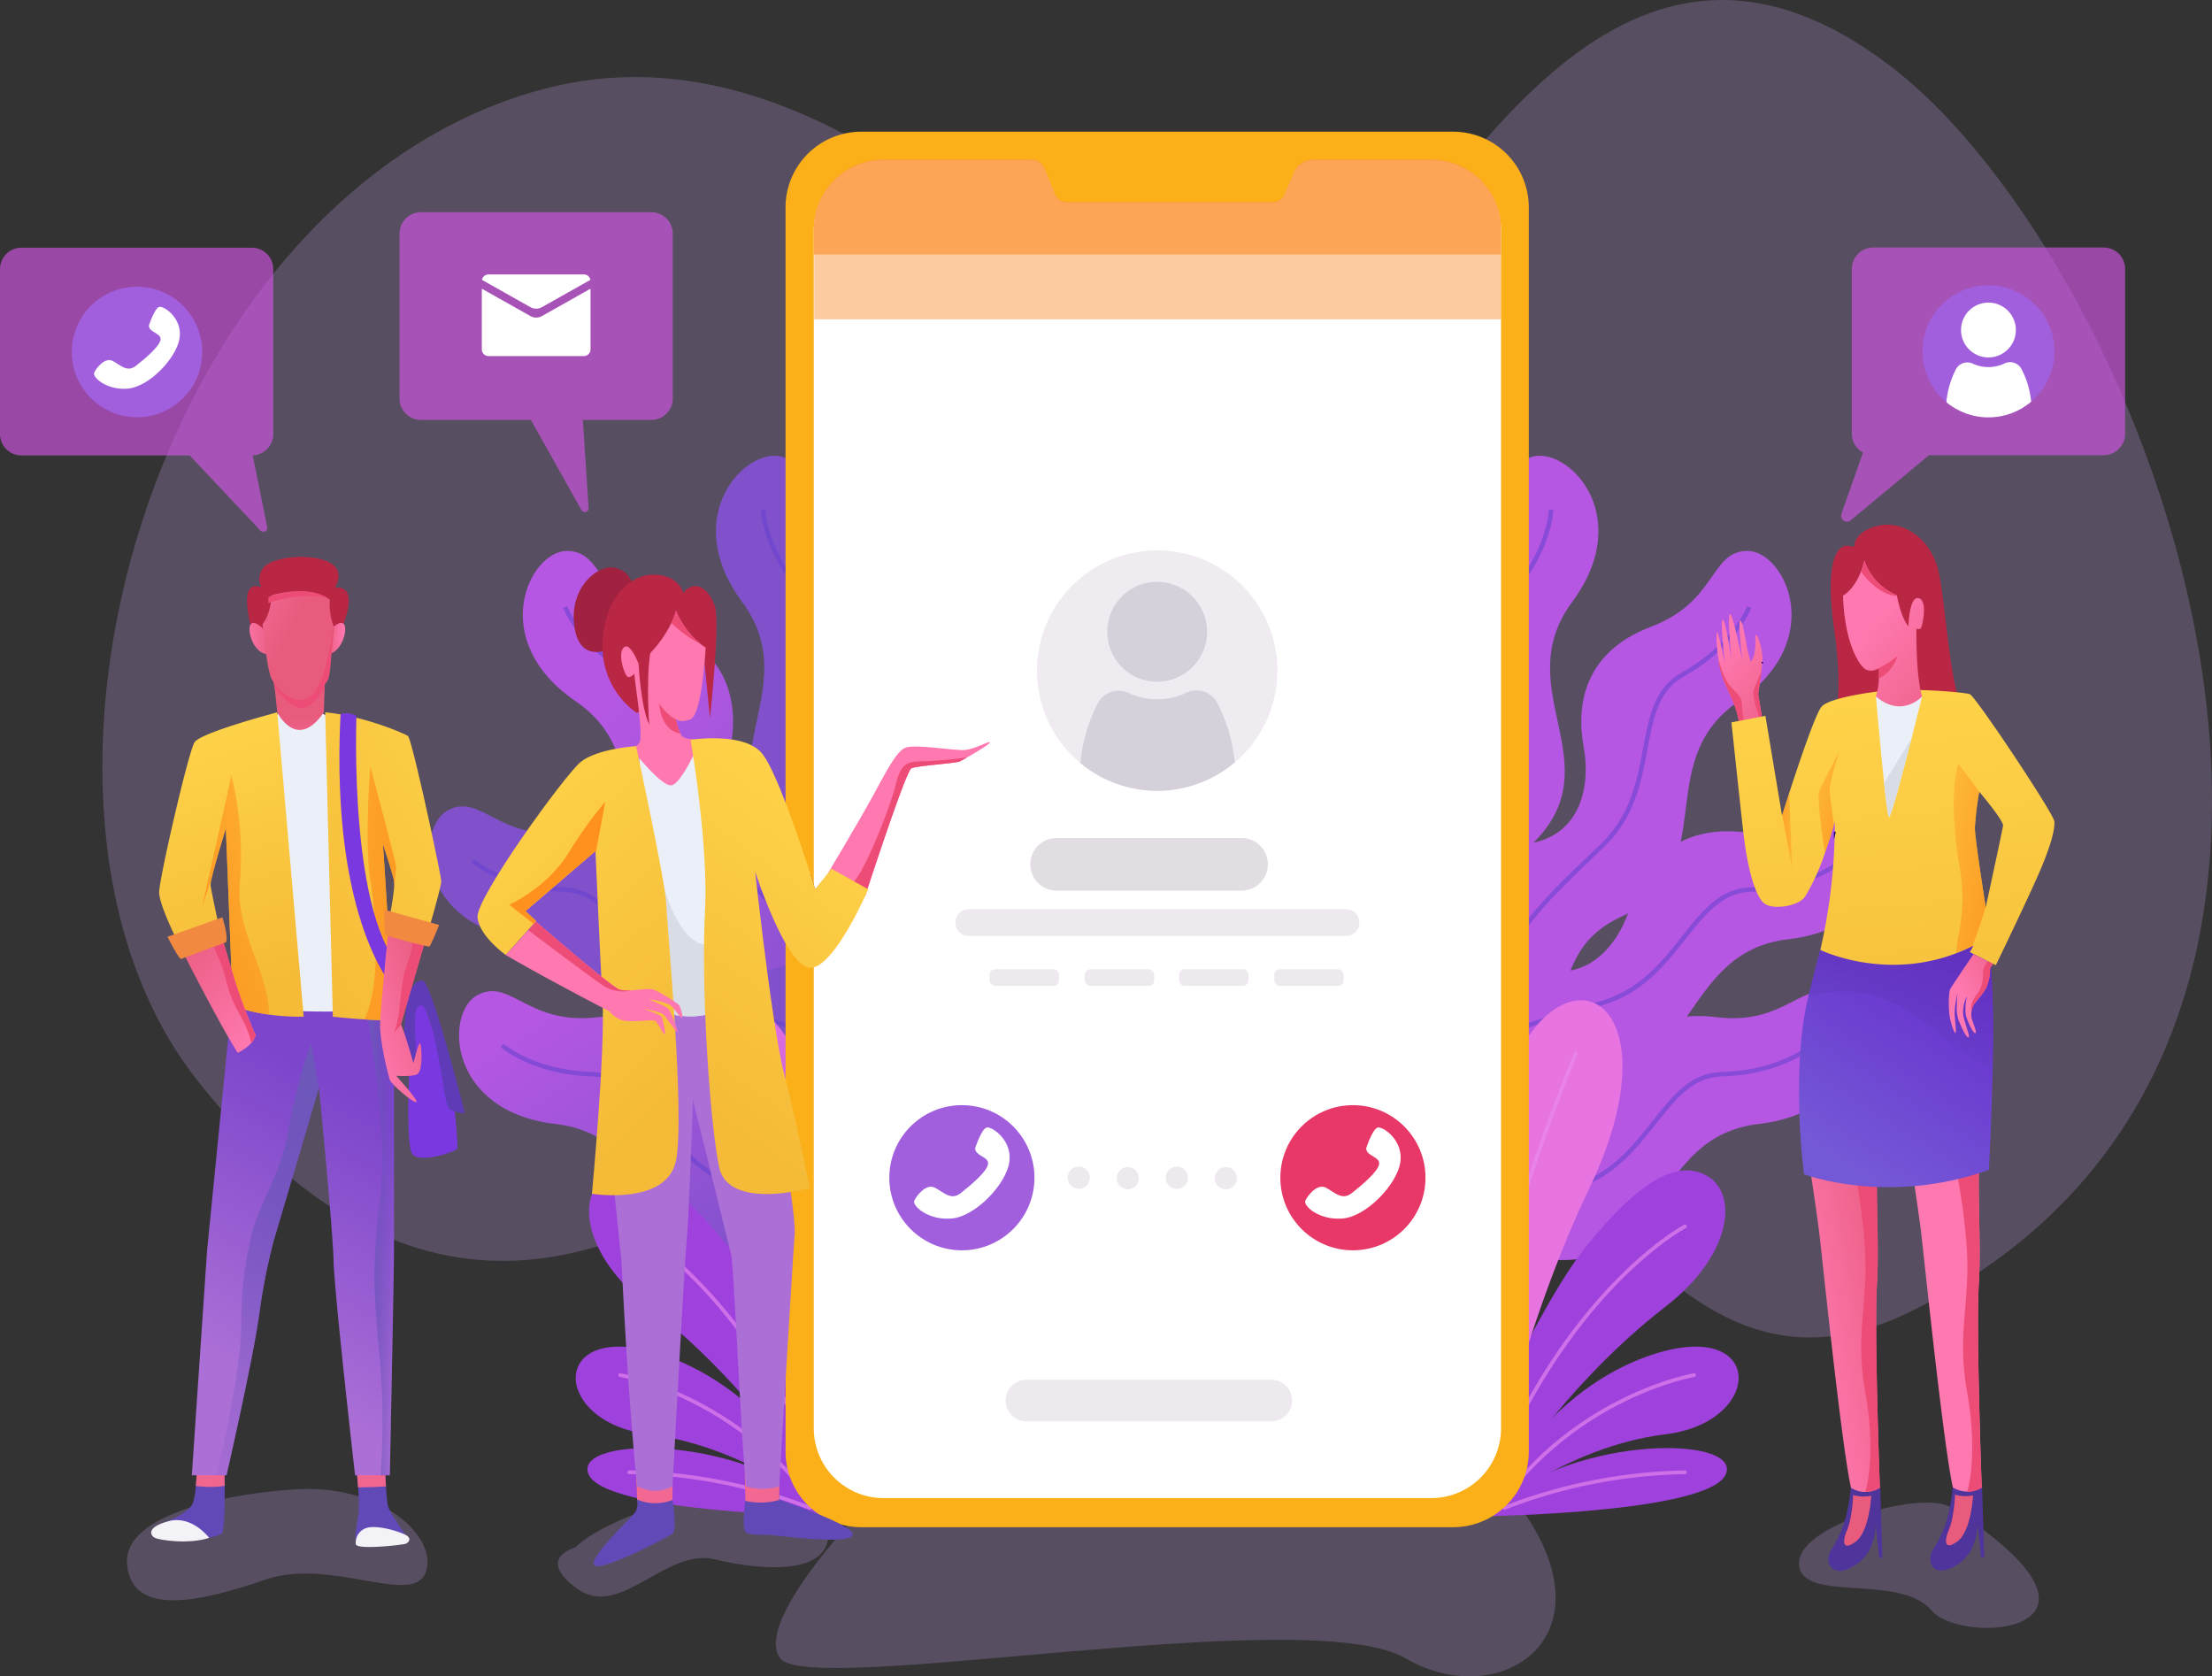<svg xmlns="http://www.w3.org/2000/svg" xmlns:xlink="http://www.w3.org/1999/xlink" width="612.229" height="463.917" viewBox="0 0 612.229 463.917">
  <rect x="0" y="0" width="612.229" height="463.917" fill="#333333" stroke="none"/>
  <defs>
    <linearGradient id="linear-gradient" x1="0.938" y1="0.903" x2="0.348" y2="0.237" gradientUnits="objectBoundingBox">
      <stop offset="0" stop-color="#8151cc"/>
      <stop offset="1" stop-color="#b557e3"/>
    </linearGradient>
    <linearGradient id="linear-gradient-2" x1="-11.436" y1="11.632" x2="-12.245" y2="11.045" xlink:href="#linear-gradient"/>
    <linearGradient id="linear-gradient-3" x1="16.095" y1="-16.954" x2="15.727" y2="-17.883" xlink:href="#linear-gradient"/>
    <linearGradient id="linear-gradient-4" x1="0.626" y1="0.545" x2="0.198" y2="0.051" xlink:href="#linear-gradient"/>
    <linearGradient id="linear-gradient-5" x1="145.408" y1="0.5" x2="146.236" y2="0.5" gradientUnits="objectBoundingBox">
      <stop offset="0" stop-color="#9f42dd"/>
      <stop offset="1" stop-color="#e774e0"/>
    </linearGradient>
    <linearGradient id="linear-gradient-6" x1="139.21" y1="0.557" x2="139.862" y2="0.272" xlink:href="#linear-gradient-5"/>
    <linearGradient id="linear-gradient-7" x1="133.232" y1="0.704" x2="133.916" y2="0.235" xlink:href="#linear-gradient-5"/>
    <linearGradient id="linear-gradient-8" x1="0.742" y1="0.576" x2="0.39" y2="0.198" xlink:href="#linear-gradient-5"/>
    <linearGradient id="linear-gradient-9" x1="83.331" y1="0.903" x2="82.741" y2="0.237" xlink:href="#linear-gradient"/>
    <linearGradient id="linear-gradient-10" x1="94.511" y1="-5.529" x2="93.701" y2="-6.116" xlink:href="#linear-gradient"/>
    <linearGradient id="linear-gradient-11" x1="64.964" y1="25.274" x2="64.597" y2="24.346" xlink:href="#linear-gradient"/>
    <linearGradient id="linear-gradient-12" x1="56.165" y1="0.545" x2="55.737" y2="0.051" xlink:href="#linear-gradient"/>
    <linearGradient id="linear-gradient-13" x1="10.923" y1="0.5" x2="11.751" y2="0.5" xlink:href="#linear-gradient-5"/>
    <linearGradient id="linear-gradient-14" x1="10.846" y1="0.557" x2="11.497" y2="0.272" xlink:href="#linear-gradient-5"/>
    <linearGradient id="linear-gradient-15" x1="10.286" y1="0.704" x2="10.97" y2="0.235" xlink:href="#linear-gradient-5"/>
    <linearGradient id="linear-gradient-16" x1="191.713" y1="0.576" x2="191.36" y2="0.198" xlink:href="#linear-gradient-5"/>
    <linearGradient id="linear-gradient-17" x1="1.055" y1="1.439" x2="0.419" y2="0.194" gradientUnits="objectBoundingBox">
      <stop offset="0" stop-color="#e85b7d"/>
      <stop offset="1" stop-color="#ff78af"/>
    </linearGradient>
    <linearGradient id="linear-gradient-18" x1="0.013" y1="0.501" x2="1.022" y2="0.501" gradientUnits="objectBoundingBox">
      <stop offset="0" stop-color="#f99393"/>
      <stop offset="1" stop-color="#ffb0b4"/>
    </linearGradient>
    <linearGradient id="linear-gradient-19" x1="770.983" y1="0.5" x2="771.983" y2="0.5" xlink:href="#linear-gradient-17"/>
    <linearGradient id="linear-gradient-20" x1="277.086" y1="0.083" x2="276.283" y2="0.813" xlink:href="#linear-gradient-17"/>
    <linearGradient id="linear-gradient-21" x1="778.524" y1="0.5" x2="779.524" y2="0.5" xlink:href="#linear-gradient-17"/>
    <linearGradient id="linear-gradient-22" x1="0.984" y1="0.074" x2="0.184" y2="0.801" xlink:href="#linear-gradient-17"/>
    <linearGradient id="linear-gradient-23" x1="0.792" y1="-0.039" x2="0.351" y2="0.9" gradientUnits="objectBoundingBox">
      <stop offset="0" stop-color="#662acc"/>
      <stop offset="1" stop-color="#7459d6"/>
    </linearGradient>
    <linearGradient id="linear-gradient-24" x1="0.868" y1="-1.252" x2="0.389" y2="1.313" gradientUnits="objectBoundingBox">
      <stop offset="0" stop-color="#5629a9"/>
      <stop offset="1" stop-color="#603db7" stop-opacity="0"/>
    </linearGradient>
    <linearGradient id="linear-gradient-25" x1="1.297" y1="-0.433" x2="0.418" y2="0.571" xlink:href="#linear-gradient-17"/>
    <linearGradient id="linear-gradient-26" x1="0.613" y1="1.498" x2="0.47" y2="-0.013" gradientUnits="objectBoundingBox">
      <stop offset="0" stop-color="#f4ba38"/>
      <stop offset="1" stop-color="#ffd349"/>
    </linearGradient>
    <linearGradient id="linear-gradient-27" x1="1.315" y1="1.34" x2="-0.252" y2="-0.638" gradientUnits="objectBoundingBox">
      <stop offset="0" stop-color="#ff911e"/>
      <stop offset="1" stop-color="#fe931e" stop-opacity="0"/>
    </linearGradient>
    <linearGradient id="linear-gradient-28" x1="1.436" y1="1.317" x2="-0.74" y2="-0.309" xlink:href="#linear-gradient-27"/>
    <linearGradient id="linear-gradient-29" x1="0" y1="0.5" x2="1" y2="0.5" xlink:href="#linear-gradient-27"/>
    <linearGradient id="linear-gradient-30" x1="-0.972" y1="0.5" x2="2.42" y2="0.5" xlink:href="#linear-gradient-27"/>
    <linearGradient id="linear-gradient-31" x1="1.147" y1="1.393" x2="0.478" y2="0.33" xlink:href="#linear-gradient-17"/>
    <linearGradient id="linear-gradient-32" x1="0.663" y1="0.162" x2="0.511" y2="0.833" gradientUnits="objectBoundingBox">
      <stop offset="0" stop-color="#7c45cc"/>
      <stop offset="1" stop-color="#ab6fd6"/>
    </linearGradient>
    <linearGradient id="linear-gradient-33" y1="0.5" x2="1" y2="0.5" gradientUnits="objectBoundingBox">
      <stop offset="0" stop-color="#6d5bb8"/>
      <stop offset="1" stop-color="#604ab7" stop-opacity="0"/>
    </linearGradient>
    <linearGradient id="linear-gradient-34" x1="0.697" y1="-0.124" x2="0.315" y2="1.186" xlink:href="#linear-gradient-33"/>
    <linearGradient id="linear-gradient-35" x1="0.529" y1="0.66" x2="0.566" y2="1.301" xlink:href="#linear-gradient-17"/>
    <linearGradient id="linear-gradient-36" x1="1.221" y1="0.532" x2="-0.41" y2="0.453" xlink:href="#linear-gradient-17"/>
    <linearGradient id="linear-gradient-37" x1="0" y1="0.5" x2="1" y2="0.5" xlink:href="#linear-gradient-17"/>
    <linearGradient id="linear-gradient-38" x1="-7.444" y1="9.653" x2="-8.389" y2="8.852" xlink:href="#linear-gradient-17"/>
    <linearGradient id="linear-gradient-39" x1="0.524" y1="0.952" x2="0.38" y2="0.022" xlink:href="#linear-gradient-26"/>
    <linearGradient id="linear-gradient-40" x1="0.008" y1="1.067" x2="0.889" y2="-0.348" xlink:href="#linear-gradient-26"/>
    <linearGradient id="linear-gradient-41" x1="-0.307" y1="1.098" x2="2.19" y2="-0.358" xlink:href="#linear-gradient-27"/>
    <linearGradient id="linear-gradient-42" x1="2.307" y1="1.009" x2="-5.203" y2="-0.725" xlink:href="#linear-gradient-27"/>
    <linearGradient id="linear-gradient-43" x1="0.152" y1="-0.099" x2="0.881" y2="0.954" xlink:href="#linear-gradient-17"/>
    <linearGradient id="linear-gradient-44" x1="0.781" y1="0.059" x2="0.117" y2="0.994" xlink:href="#linear-gradient-17"/>
    <linearGradient id="linear-gradient-45" x1="162.832" y1="-0.015" x2="162.762" y2="0.943" xlink:href="#linear-gradient-32"/>
    <linearGradient id="linear-gradient-46" x1="273.433" y1="0.099" x2="272.637" y2="1.542" xlink:href="#linear-gradient-33"/>
    <linearGradient id="linear-gradient-47" x1="452.024" y1="-0.075" x2="450.973" y2="1.28" xlink:href="#linear-gradient-33"/>
    <linearGradient id="linear-gradient-48" x1="180.475" y1="1.038" x2="179.938" y2="-0.105" xlink:href="#linear-gradient-17"/>
    <linearGradient id="linear-gradient-49" x1="1507.301" y1="0.5" x2="1508.301" y2="0.5" gradientUnits="objectBoundingBox">
      <stop offset="0" stop-color="#891531"/>
      <stop offset="1" stop-color="#891531" stop-opacity="0"/>
    </linearGradient>
    <linearGradient id="linear-gradient-50" x1="350.684" y1="1" x2="350.144" y2="0.279" xlink:href="#linear-gradient-17"/>
    <linearGradient id="linear-gradient-51" x1="0.292" y1="0.908" x2="0.532" y2="0.052" xlink:href="#linear-gradient-26"/>
    <linearGradient id="linear-gradient-52" x1="420.608" y1="1.012" x2="419.275" y2="0.013" xlink:href="#linear-gradient-27"/>
    <linearGradient id="linear-gradient-53" x1="0.692" y1="0.907" x2="0.3" y2="-0.057" xlink:href="#linear-gradient-26"/>
    <linearGradient id="linear-gradient-54" x1="309.626" y1="1.031" x2="311.291" y2="-0.252" xlink:href="#linear-gradient-27"/>
    <linearGradient id="linear-gradient-55" x1="169.257" y1="-0.183" x2="168.339" y2="0.855" xlink:href="#linear-gradient-17"/>
    <linearGradient id="linear-gradient-56" x1="5423.394" y1="1.4" x2="5423.197" y2="0.284" xlink:href="#linear-gradient-17"/>
    <linearGradient id="linear-gradient-57" x1="7188.75" y1="0.94" x2="7188.707" y2="0.365" xlink:href="#linear-gradient-17"/>
  </defs>
  <g id="Group_73463" data-name="Group 73463" transform="translate(-31.469 -92.751)">
    <g id="Group_73433" data-name="Group 73433" transform="translate(59.795 92.751)">
      <path id="Path_58079" data-name="Path 58079" d="M102.536,373.99c-16.963.973-48.419,6.293-47.054,20.871s20.274,10.331,38.309,4.13,40.974,7.592,44.384-2.056S125.984,372.644,102.536,373.99Z" transform="translate(-48.635 38.151)" fill="#c9a8f4" opacity="0.24"/>
      <path id="Path_58080" data-name="Path 58080" d="M141.627,390.3s-11.193,3.025.605,11.5,24.5-11.5,38.117-8.169,36.6,5.143,30.253-12.4S152.216,379.708,141.627,390.3Z" transform="translate(-10.741 37.924)" fill="#c9a8f4" opacity="0.24"/>
      <path id="Path_58081" data-name="Path 58081" d="M413.256,377.817c-7.734-4.982-42.655,4.841-42.049,15.732s27.832,2.42,36.6,12.705S466.8,412.3,413.256,377.817Z" transform="translate(98.381 39.353)" fill="#c9a8f4" opacity="0.24"/>
      <path id="Path_58082" data-name="Path 58082" d="M206.679,379.919s-35.643,35.4-27.475,46.288,146.115-15.73,173.039,0,60.806-7.261,28.134-46.587S206.679,379.919,206.679,379.919Z" transform="translate(8.423 32.711)" fill="#c9a8f4" opacity="0.24"/>
      <path id="Path_58083" data-name="Path 58083" d="M237.672,411.022c-36.307,26.143-96.817,61.473-160.553-19.23-60.117-76.121-12.443-244,94.087-273.946,104.136-29.275,179.066,123.259,217.611,72.821S472.28,55.743,545.121,110.6,700.513,381.389,551.8,455.472C446.65,507.851,446.413,260.715,237.672,411.022Z" transform="translate(-50.796 -92.751)" fill="#c9a8f4" opacity="0.24"/>
    </g>
    <g id="Group_73447" data-name="Group 73447" transform="translate(150.355 218.868)">
      <g id="Group_73438" data-name="Group 73438">
        <g id="Group_73434" data-name="Group 73434" transform="translate(25.813 26.352)">
          <path id="Path_58084" data-name="Path 58084" d="M232.581,278.081l-1.97,42.128s-7.883-41.388-24.637-42.128-20.448-15.027-18.23-27.1-.492-26.36-18.723-33.259-16.261-20.94-26.608-20.94S120,221.418,144.877,238.418s3.7,46.316,32.52,59.619.739,47.054,56.909,45.331Z" transform="translate(-130.2 -196.783)" fill="url(#linear-gradient)"/>
          <path id="Path_58085" data-name="Path 58085" d="M138.2,207.373s3.942,10.593,18.477,18.723,5.667,31.287,21.927,47.054,28.44,25.6,33.436,50.246" transform="translate(-126.476 -191.852)" fill="none" stroke="#6442ce" stroke-miterlimit="10" stroke-width="1.238" opacity="0.57"/>
        </g>
        <g id="Group_73435" data-name="Group 73435" transform="translate(79.267)">
          <path id="Path_58086" data-name="Path 58086" d="M243.762,285.611l-15.708,39.14s6.158-41.681-9.421-47.885-14.372-20.914-8.31-31.586,8.2-25.057-6.752-37.565-8.473-25.122-18.245-28.522-29.271,15.9-11.358,40.131-11.734,44.957,11.117,67S170.315,331,223.931,347.836Z" transform="translate(-166.672 -178.803)" fill="url(#linear-gradient-2)"/>
          <path id="Path_58087" data-name="Path 58087" d="M175.6,188.96s.24,11.3,11.3,23.756-4.932,31.412,5.242,51.647,18.444,33.524,15.062,58.443" transform="translate(-162.514 -174.074)" fill="none" stroke="#6442ce" stroke-miterlimit="10" stroke-width="1.238" opacity="0.57"/>
        </g>
        <g id="Group_73436" data-name="Group 73436" transform="translate(0 97.054)">
          <path id="Path_58088" data-name="Path 58088" d="M235.377,276.039l17.874,38.2S227,281.283,211.831,288.429s-25.092-3.777-28.752-15.493-12.711-23.1-32.057-20.713-24.141-10.958-33.3-6.141-8.367,32.242,21.569,35.7,24.839,39.268,56.541,37.617,22.567,41.3,71.471,13.614Z" transform="translate(-112.587 -245.025)" fill="url(#linear-gradient-3)"/>
          <path id="Path_58089" data-name="Path 58089" d="M120.726,255.274s8.421,7.539,25.07,7.966,19.585,25.05,41.316,31.431,37.088,9.409,52.987,28.9" transform="translate(-108.797 -240.252)" fill="none" stroke="#6442ce" stroke-miterlimit="10" stroke-width="1.238" opacity="0.57"/>
        </g>
        <g id="Group_73437" data-name="Group 73437" transform="translate(8.168 148.179)">
          <path id="Path_58090" data-name="Path 58090" d="M240.95,310.923l17.874,38.2s-26.25-32.957-41.419-25.809-25.094-3.777-28.753-15.493-12.711-23.1-32.057-20.713-24.141-10.96-33.3-6.141-8.367,32.242,21.569,35.7,24.839,39.266,56.541,37.617,22.567,41.3,71.471,13.614Z" transform="translate(-118.16 -279.908)" fill="url(#linear-gradient-4)"/>
          <path id="Path_58091" data-name="Path 58091" d="M126.3,290.158s8.423,7.539,25.07,7.965,19.585,25.05,41.316,31.431,37.088,9.409,52.987,28.894" transform="translate(-114.371 -275.136)" fill="none" stroke="#6442ce" stroke-miterlimit="10" stroke-width="1.238" opacity="0.57"/>
        </g>
      </g>
      <g id="Group_73440" data-name="Group 73440" transform="translate(40.46 150.686)">
        <path id="Path_58092" data-name="Path 58092" d="M209.867,385.065s-63.009-.84-67.211-11.761S188.024,362.382,209.867,385.065Z" transform="translate(-139.164 -242.243)" fill="url(#linear-gradient-5)"/>
        <path id="Path_58093" data-name="Path 58093" d="M210.9,393.982s-14.282-33.6-46.207-44.528-31.925,18.484-4.2,21.845S210.9,393.982,210.9,393.982Z" transform="translate(-140.194 -251.161)" fill="url(#linear-gradient-6)"/>
        <path id="Path_58094" data-name="Path 58094" d="M216.446,401.077s-21-48.728-35.286-66.371-25.2-24.364-33.6-19.324-6.721,21.845,11.761,36.127,36.967,35.286,50.408,57.968Z" transform="translate(-139.021 -266.656)" fill="url(#linear-gradient-7)"/>
        <path id="Path_58095" data-name="Path 58095" d="M200.688,424.44s-9.241-48.728-29.362-90.7c-18.881-39.389-5.216-59.639,9.724-49.544,17.863,12.071,28.343,64.507,25.786,133.255Z" transform="translate(-129.984 -281.618)" fill="url(#linear-gradient-8)"/>
        <g id="Group_73439" data-name="Group 73439" transform="translate(12.315 14.701)" opacity="0.63">
          <path id="Path_58096" data-name="Path 58096" d="M150.316,370.757a145.254,145.254,0,0,1,49.988,9.856" transform="translate(-147.795 -254.818)" fill="none" stroke="#ea8bef" stroke-linecap="round" stroke-miterlimit="10" stroke-width="1.032"/>
          <path id="Path_58097" data-name="Path 58097" d="M148.6,352.413s32.469,5.429,54.461,36.739" transform="translate(-148.596 -263.358)" fill="none" stroke="#ea8bef" stroke-linecap="round" stroke-miterlimit="10" stroke-width="1.032"/>
          <path id="Path_58098" data-name="Path 58098" d="M150.316,324.324s33.606,17.643,55.449,74.772" transform="translate(-147.795 -276.436)" fill="none" stroke="#ea8bef" stroke-linecap="round" stroke-miterlimit="10" stroke-width="1.032"/>
          <path id="Path_58099" data-name="Path 58099" d="M170.953,291.649c12.189,29.841,22.324,62.113,30.665,102.917l-.421.421" transform="translate(-138.187 -291.649)" fill="none" stroke="#ea8bef" stroke-linecap="round" stroke-miterlimit="10" stroke-width="1.032"/>
        </g>
      </g>
      <g id="Group_73445" data-name="Group 73445" transform="translate(239.896)">
        <g id="Group_73441" data-name="Group 73441" transform="translate(32.968 26.352)">
          <path id="Path_58100" data-name="Path 58100" d="M300.491,278.081l1.971,42.128s7.883-41.388,24.637-42.128,20.448-15.027,18.23-27.1.492-26.36,18.723-33.259,16.261-20.94,26.608-20.94,22.418,24.635-2.464,41.635-3.7,46.316-32.52,59.619-.739,47.054-56.909,45.331Z" transform="translate(-298.767 -196.783)" fill="url(#linear-gradient-9)"/>
          <path id="Path_58101" data-name="Path 58101" d="M385.26,207.373s-3.943,10.593-18.477,18.723-5.667,31.287-21.927,47.054-28.44,25.6-33.436,50.246" transform="translate(-292.875 -191.852)" fill="none" stroke="#6442ce" stroke-miterlimit="10" stroke-width="1.238" opacity="0.57"/>
        </g>
        <g id="Group_73442" data-name="Group 73442" transform="translate(6.531)">
          <path id="Path_58102" data-name="Path 58102" d="M280.728,285.611l15.708,39.14s-6.158-41.681,9.421-47.885,14.372-20.914,8.31-31.586-8.2-25.057,6.752-37.565,8.473-25.122,18.245-28.522,29.271,15.9,11.358,40.131,11.734,44.957-11.117,67S354.175,331,300.557,347.836Z" transform="translate(-280.728 -178.803)" fill="url(#linear-gradient-10)"/>
          <path id="Path_58103" data-name="Path 58103" d="M334.681,188.96s-.24,11.3-11.3,23.756,4.932,31.412-5.242,51.647-18.445,33.524-15.062,58.443" transform="translate(-270.679 -174.074)" fill="none" stroke="#6442ce" stroke-miterlimit="10" stroke-width="1.238" opacity="0.57"/>
        </g>
        <g id="Group_73443" data-name="Group 73443" transform="translate(8.169 97.054)">
          <path id="Path_58104" data-name="Path 58104" d="M313.774,276.039l-17.874,38.2s26.25-32.955,41.421-25.809,25.092-3.777,28.752-15.493,12.711-23.1,32.057-20.713,24.141-10.958,33.3-6.141,8.367,32.242-21.569,35.7-24.839,39.268-56.541,37.617-22.567,41.3-71.471,13.614Z" transform="translate(-281.846 -245.025)" fill="url(#linear-gradient-11)"/>
          <path id="Path_58105" data-name="Path 58105" d="M417.2,255.274s-8.421,7.539-25.07,7.966-19.585,25.05-41.316,31.431-37.088,9.409-52.987,28.9" transform="translate(-274.407 -240.252)" fill="none" stroke="#6442ce" stroke-miterlimit="10" stroke-width="1.238" opacity="0.57"/>
        </g>
        <g id="Group_73444" data-name="Group 73444" transform="translate(0 148.179)">
          <path id="Path_58106" data-name="Path 58106" d="M308.2,310.923l-17.874,38.2s26.25-32.957,41.419-25.809,25.094-3.777,28.753-15.493,12.711-23.1,32.057-20.713,24.141-10.96,33.3-6.141,8.367,32.242-21.569,35.7-24.839,39.266-56.541,37.617-22.567,41.3-71.473,13.614Z" transform="translate(-276.272 -279.908)" fill="url(#linear-gradient-12)"/>
          <path id="Path_58107" data-name="Path 58107" d="M411.624,290.158s-8.423,7.539-25.07,7.965-19.585,25.05-41.316,31.431-37.088,9.409-52.987,28.894" transform="translate(-268.833 -275.136)" fill="none" stroke="#6442ce" stroke-miterlimit="10" stroke-width="1.238" opacity="0.57"/>
        </g>
      </g>
      <path id="Path_58108" data-name="Path 58108" d="M311.564,385.065s63.009-.84,67.211-11.761S333.407,362.382,311.564,385.065Z" transform="translate(-19.944 -91.558)" fill="url(#linear-gradient-13)"/>
      <path id="Path_58109" data-name="Path 58109" d="M311.564,393.982s14.282-33.6,46.207-44.528,31.925,18.484,4.2,21.845S311.564,393.982,311.564,393.982Z" transform="translate(-19.944 -100.475)" fill="url(#linear-gradient-14)"/>
      <path id="Path_58110" data-name="Path 58110" d="M306.978,401.077s21-48.728,35.286-66.371,25.2-24.364,33.6-19.324,6.721,21.845-11.761,36.127S327.14,386.795,313.7,409.478Z" transform="translate(-22.08 -115.971)" fill="url(#linear-gradient-15)"/>
      <path id="Path_58111" data-name="Path 58111" d="M313.638,424.44s9.241-48.728,29.362-90.7c18.881-39.389,5.216-59.639-9.724-49.544-17.863,12.071-28.343,64.507-25.786,133.255Z" transform="translate(-22.019 -130.933)" fill="url(#linear-gradient-16)"/>
      <g id="Group_73446" data-name="Group 73446" transform="translate(286.578 165.386)" opacity="0.63">
        <path id="Path_58112" data-name="Path 58112" d="M365.564,370.757a145.254,145.254,0,0,0-49.988,9.856" transform="translate(-304.654 -254.818)" fill="none" stroke="#ea8bef" stroke-linecap="round" stroke-miterlimit="10" stroke-width="1.032"/>
        <path id="Path_58113" data-name="Path 58113" d="M368.705,352.413s-32.469,5.429-54.461,36.739" transform="translate(-305.275 -263.358)" fill="none" stroke="#ea8bef" stroke-linecap="round" stroke-miterlimit="10" stroke-width="1.032"/>
        <path id="Path_58114" data-name="Path 58114" d="M367.3,324.324S333.693,341.967,311.85,399.1" transform="translate(-306.389 -276.436)" fill="none" stroke="#ea8bef" stroke-linecap="round" stroke-miterlimit="10" stroke-width="1.032"/>
        <path id="Path_58115" data-name="Path 58115" d="M338.789,291.649c-12.189,29.841-22.324,62.113-30.664,102.917l.421.421" transform="translate(-308.124 -291.649)" fill="none" stroke="#ea8bef" stroke-linecap="round" stroke-miterlimit="10" stroke-width="1.032"/>
      </g>
    </g>
    <g id="Group_73454" data-name="Group 73454" transform="translate(248.891 129.198)">
      <path id="Path_58230" data-name="Path 58230" d="M20.946,0h163.82a20.946,20.946,0,0,1,20.946,20.946V365.251A20.946,20.946,0,0,1,184.766,386.2H20.946A20.946,20.946,0,0,1,0,365.251V20.946A20.946,20.946,0,0,1,20.946,0Z" fill="#fbaf18"/>
      <path id="Path_58116" data-name="Path 58116" d="M375.363,142.257V474.006a19.3,19.3,0,0,1-19.24,19.24H204.391a19.3,19.3,0,0,1-19.24-19.24V142.257a19.3,19.3,0,0,1,19.24-19.24h41.02a3.856,3.856,0,0,1,3.569,2.4l2.93,7.155a3.565,3.565,0,0,0,3.3,2.216h56.94a3.562,3.562,0,0,0,3.264-2.131l2.751-6.262a5.65,5.65,0,0,1,5.171-3.375h32.787A19.3,19.3,0,0,1,375.363,142.257Z" transform="translate(-177.337 -115.106)" fill="#fff"/>
      <path id="Path_58117" data-name="Path 58117" d="M375.363,142.084V149.2H185.151v-7.113a19.3,19.3,0,0,1,19.24-19.242h41.02a3.856,3.856,0,0,1,3.569,2.4l2.93,7.156a3.565,3.565,0,0,0,3.3,2.216h56.94a3.564,3.564,0,0,0,3.264-2.131l2.751-6.264a5.652,5.652,0,0,1,5.171-3.375h32.787A19.3,19.3,0,0,1,375.363,142.084Z" transform="translate(-177.337 -115.188)" fill="#fc9b44" opacity="0.9"/>
      <g id="Group_73448" data-name="Group 73448" transform="translate(69.594 115.884)">
        <path id="Path_58118" data-name="Path 58118" d="M293.828,229.951a33.262,33.262,0,1,1-33.262-33.262A33.186,33.186,0,0,1,293.828,229.951Z" transform="translate(-227.305 -196.689)" fill="#e3dce5" opacity="0.57"/>
        <path id="Path_58119" data-name="Path 58119" d="M278.217,243.052a33.261,33.261,0,0,1-42.707.193,44.545,44.545,0,0,1,4.826-16.6,6.518,6.518,0,0,1,8.521-2.81,18.72,18.72,0,0,0,15.946-.078,6.5,6.5,0,0,1,8.539,2.761A44.355,44.355,0,0,1,278.217,243.052Z" transform="translate(-223.485 -184.386)" fill="#cac2ce" opacity="0.65"/>
        <path id="Path_58120" data-name="Path 58120" d="M268.205,216.442a13.816,13.816,0,1,1-13.816-13.818A13.817,13.817,0,0,1,268.205,216.442Z" transform="translate(-221.128 -193.926)" fill="#cac2ce" opacity="0.65"/>
      </g>
      <g id="Group_73452" data-name="Group 73452" transform="translate(28.72 269.4)">
        <g id="Group_73449" data-name="Group 73449" transform="translate(108.229)">
          <circle id="Ellipse_3906" data-name="Ellipse 3906" cx="20.085" cy="20.085" r="20.085" fill="#e83867"/>
          <path id="Path_58121" data-name="Path 58121" d="M294.841,311.415s1.789-5.566,3.28-5.766,7.107,3.579,6.163,9.692-9.393,14.959-15.954,15.506-10.933-3.528-10.338-4.92,3.282-4.82,5.666-3.629,4.425,3.679,7.158,1.542,7.306-5.965,7.6-8.052S294.841,313.6,294.841,311.415Z" transform="translate(-271.086 -299.477)" fill="#fff"/>
        </g>
        <g id="Group_73450" data-name="Group 73450" transform="translate(0 0)">
          <circle id="Ellipse_3907" data-name="Ellipse 3907" cx="20.085" cy="20.085" r="20.085" fill="#a15edd"/>
          <path id="Path_58122" data-name="Path 58122" d="M220.994,311.415s1.789-5.566,3.28-5.766,7.108,3.579,6.163,9.692-9.393,14.959-15.953,15.506-10.935-3.528-10.338-4.92,3.28-4.82,5.666-3.629,4.423,3.679,7.156,1.542,7.306-5.965,7.6-8.052S220.994,313.6,220.994,311.415Z" transform="translate(-197.239 -299.477)" fill="#fff"/>
        </g>
        <g id="Group_73451" data-name="Group 73451" transform="translate(49.38 17.015)">
          <path id="Path_58123" data-name="Path 58123" d="M239.25,316.115a3.07,3.07,0,1,1-3.07-3.07A3.07,3.07,0,0,1,239.25,316.115Z" transform="translate(-233.109 -313.045)" fill="#e3dce5" opacity="0.61"/>
          <path id="Path_58124" data-name="Path 58124" d="M248.5,316.2a3.07,3.07,0,1,1-3.07-3.07A3.07,3.07,0,0,1,248.5,316.2Z" transform="translate(-228.801 -313.005)" fill="#e3dce5" opacity="0.61"/>
          <path id="Path_58125" data-name="Path 58125" d="M257.756,316.115a3.07,3.07,0,1,1-3.07-3.07A3.07,3.07,0,0,1,257.756,316.115Z" transform="translate(-224.493 -313.045)" fill="#e3dce5" opacity="0.61"/>
          <path id="Path_58126" data-name="Path 58126" d="M267.008,316.2a3.07,3.07,0,1,1-3.07-3.07A3.07,3.07,0,0,1,267.008,316.2Z" transform="translate(-220.185 -313.005)" fill="#e3dce5" opacity="0.61"/>
        </g>
      </g>
      <g id="Group_73453" data-name="Group 73453" transform="translate(47.014 195.457)">
        <path id="Path_58127" data-name="Path 58127" d="M284.5,265.566H233.332a7.292,7.292,0,0,1-7.293-7.291h0a7.292,7.292,0,0,1,7.293-7.291H284.5a7.292,7.292,0,0,1,7.293,7.291h0A7.292,7.292,0,0,1,284.5,265.566Z" transform="translate(-205.314 -250.983)" fill="#cac2ce" opacity="0.57"/>
        <rect id="Rectangle_3505" data-name="Rectangle 3505" width="19.189" height="4.605" rx="1.51" transform="translate(9.467 36.331)" fill="#e3dce5" opacity="0.61"/>
        <rect id="Rectangle_3506" data-name="Rectangle 3506" width="19.189" height="4.605" rx="1.51" transform="translate(35.821 36.331)" fill="#e3dce5" opacity="0.61"/>
        <rect id="Rectangle_3507" data-name="Rectangle 3507" width="19.189" height="4.605" rx="1.51" transform="translate(61.919 36.331)" fill="#e3dce5" opacity="0.61"/>
        <rect id="Rectangle_3508" data-name="Rectangle 3508" width="19.19" height="4.605" rx="1.51" transform="translate(88.272 36.331)" fill="#e3dce5" opacity="0.61"/>
        <path id="Path_58128" data-name="Path 58128" d="M320,271.845H215.609a3.712,3.712,0,0,1-3.711-3.711h0a3.71,3.71,0,0,1,3.711-3.709H320a3.709,3.709,0,0,1,3.709,3.709h0A3.71,3.71,0,0,1,320,271.845Z" transform="translate(-211.898 -244.724)" fill="#e3dce5" opacity="0.61"/>
      </g>
      <path id="Path_58231" data-name="Path 58231" d="M0,0H190.1V17.91H0Z" transform="translate(7.932 34.008)" fill="#fc9b44" opacity="0.5"/>
      <path id="Path_58129" data-name="Path 58129" d="M294.929,364.8h-67.8a5.757,5.757,0,0,1-5.757-5.757h0a5.758,5.758,0,0,1,5.757-5.757h67.8a5.757,5.757,0,0,1,5.757,5.757h0A5.756,5.756,0,0,1,294.929,364.8Z" transform="translate(-160.474 -7.895)" fill="#e3dce5" opacity="0.61"/>
    </g>
    <g id="Group_73455" data-name="Group 73455" transform="translate(494.202 237.964)">
      <path id="Path_58130" data-name="Path 58130" d="M367.166,230.886l1.2,7.2h-.6l-4.312.891-1.486.309c-.8-5-2.059-6.877-4.2-11.8a27.041,27.041,0,0,1-1.63-6.425c-.558-3.74-.618-7.246-.371-7.369.4-.2,2.2,8.8,2.2,8.8s-1.4-12.2-.6-12.2c.775,0,2.3,10.505,2.395,11.163-.064-.7-1.171-12.569-.4-12.762s3.318,12.395,3.4,12.784c-.041-.369-1.208-10.864-.6-10.986.648-.129,1.326,4.385,2,7.8a27.528,27.528,0,0,0,1,3.6c2-2.8.8-7.4,1.4-7.4s1.8,4.2,1.8,6.6c0,.227-.015.531-.041.885l0,.006c-.007.113-.018.229-.028.35v0c-.041.465-.1,1-.166,1.574C367.777,226.912,367.166,230.886,367.166,230.886Z" transform="translate(-343.275 -183.982)" fill="url(#linear-gradient-17)"/>
      <path id="Path_58131" data-name="Path 58131" d="M362.506,229.856a20.512,20.512,0,0,0,.786,5.19l-1.486.309c-.8-5-2.059-6.877-4.2-11.8a27.034,27.034,0,0,1-1.63-6.425c.57,2.1,1.621,5.424,2.928,7.126C360.905,226.857,362.506,227.257,362.506,229.856Z" transform="translate(-343.113 -180.053)" fill="#ed4c76"/>
      <path id="Path_58132" data-name="Path 58132" d="M364.3,217.76c-.007.113-.018.229-.028.35A1.54,1.54,0,0,1,364.3,217.76Z" transform="translate(-339.252 -179.761)" stroke="#04006a" stroke-miterlimit="10" stroke-width="0.413" fill="url(#linear-gradient-18)"/>
      <path id="Path_58133" data-name="Path 58133" d="M365.879,233.25h-.6l-4.312.891,4.212-.991s-2.2-6.2-1.8-8c.328-1.474,1.77-3.7,2.261-6.078-.35,3-.961,6.978-.961,6.978Z" transform="translate(-340.79 -179.149)" fill="#ed4c76"/>
      <path id="Path_58134" data-name="Path 58134" d="M410.355,374.131l.6,19.393h-.9l-1-9.6s.47,7.29-5,11.2c-7,5-9.384-.494-7.4-3.6,3.2-5,4.8-9.6,5.6-17.794A6.63,6.63,0,0,1,410.355,374.131Z" transform="translate(-324.488 -107.711)" fill="#4f349b"/>
      <path id="Path_58135" data-name="Path 58135" d="M401.46,374.98a10.136,10.136,0,0,0,5,.2s-.468,9.987-4.4,12.795c-4.2,3-3.126-1.365-2.4-3C401.259,381.379,401.46,374.98,401.46,374.98Z" transform="translate(-323.093 -106.561)" fill="url(#linear-gradient-19)"/>
      <path id="Path_58136" data-name="Path 58136" d="M391.531,308.351s3.2,19.992,4.2,28.789,6,57.179,8.6,68.974a6.874,6.874,0,0,0,2.19.938,7.577,7.577,0,0,0,5.808-.938s-1.6-43.184-.8-56.578-1-30.988.8-41.185c1.372-7.769-11.42-3.7-17.586-1.319C392.81,307.773,391.531,308.351,391.531,308.351Z" transform="translate(-326.56 -139.693)" fill="url(#linear-gradient-20)"/>
      <path id="Path_58137" data-name="Path 58137" d="M391.121,374.2l.6,19.393h-.9l-1-9.6s.47,7.288-5,11.2c-7,5-9.384-.494-7.4-3.6,3.2-5,4.8-9.6,5.6-17.792A6.629,6.629,0,0,1,391.121,374.2Z" transform="translate(-333.443 -107.679)" fill="#4f349b"/>
      <path id="Path_58138" data-name="Path 58138" d="M382.226,375.049a10.145,10.145,0,0,0,5,.2s-.467,9.987-4.4,12.795c-4.2,3-3.126-1.365-2.4-3C382.025,381.446,382.226,375.049,382.226,375.049Z" transform="translate(-332.048 -106.529)" fill="url(#linear-gradient-21)"/>
      <path id="Path_58139" data-name="Path 58139" d="M392.339,316.61c-.352,9.981.564,22.721-.05,32.993-.8,13.4.8,56.578.8,56.578a7.828,7.828,0,0,1-4.027,1.156,7.421,7.421,0,0,1-1.781-.218,6.874,6.874,0,0,1-2.19-.938c-2.6-11.8-7.6-60.177-8.6-68.974s-4.2-28.789-4.2-28.789,1.279-.577,3.207-1.319c6.166-2.379,18.956-6.45,17.586,1.319A60.205,60.205,0,0,0,392.339,316.61Z" transform="translate(-335.515 -139.661)" fill="url(#linear-gradient-22)"/>
      <path id="Path_58140" data-name="Path 58140" d="M384.615,403.3c1.832-6.346,1.872-17.08.032-27.345-2.4-13.4-.4-20.792,0-32.589s-2.8-27.988-2.8-27.988l6.044-2.805c-.352,9.981.564,22.721-.05,32.993-.8,13.4.8,56.578.8,56.578A7.828,7.828,0,0,1,384.615,403.3Z" transform="translate(-331.068 -135.619)" fill="#ed4c76"/>
      <path id="Path_58141" data-name="Path 58141" d="M403.849,403.3c1.832-6.346,1.872-17.08.032-27.345-2.4-13.4-.4-20.792,0-32.589s-2.8-27.988-2.8-27.988l6.044-2.805c-.352,9.981.564,22.721-.05,32.993-.8,13.4.8,56.578.8,56.578A7.828,7.828,0,0,1,403.849,403.3Z" transform="translate(-322.113 -135.619)" fill="#ed4c76"/>
      <path id="Path_58142" data-name="Path 58142" d="M347.2,247.913" transform="translate(-347.2 -165.722)" fill="#ced5e0" stroke="#04006a" stroke-miterlimit="10" stroke-width="0.413"/>
      <path id="Path_58143" data-name="Path 58143" d="M378.917,242.135s1.408-6.336-.8-21.591c-2.2-15.2-.5-25.091,5.5-22.492,0,0,0-4.6,7-6s14.895,3.9,16.693,13.9,3,30.188,6.2,36.185S378.917,242.135,378.917,242.135Z" transform="translate(-333.234 -191.833)" fill="#ba2744"/>
      <path id="Path_58144" data-name="Path 58144" d="M424.827,306.331c-.318,13.762-1.033,27.879-1.033,27.879-28.191,10-51.181,1.2-51.181,1.2-1.8-14.194-2.341-34.859,1.171-49.163,2.188-8.921,3.928-15.113,3.928-15.113l45.382-1.6C424.975,277.455,425.139,292.83,424.827,306.331Z" transform="translate(-336.026 -155.656)" fill="url(#linear-gradient-23)"/>
      <path id="Path_58145" data-name="Path 58145" d="M424.006,306.331c-4.382-2.147-10.579-5.936-18.528-12.605-13.948-11.7-27.638-9.009-32.516-7.479,2.188-8.921,3.928-15.113,3.928-15.113l45.382-1.6C424.154,277.455,424.318,292.83,424.006,306.331Z" transform="translate(-335.205 -155.656)" fill="url(#linear-gradient-24)"/>
      <path id="Path_58146" data-name="Path 58146" d="M410.916,276.743a12.414,12.414,0,0,1-.8,4.8c-.624,1.876-2.339,3.46-3.6,5.2a4.408,4.408,0,0,0-.746,2.1,9.527,9.527,0,0,0-.054,1.093c0,1.216,2,5.2,1,4.8-.67-.268-1.907-2.962-2.4-4.6-.586-1.954.163-5.436.2-5.593a9.689,9.689,0,0,0-1,5.392c.8,3.4,2,6,1.4,6s-1.663-2.16-2.8-5a10.513,10.513,0,0,1-.4-3.8,27.38,27.38,0,0,1,.2-3.4,24.435,24.435,0,0,0-.8,5.6c0,1.4.6,5.6.2,5.4-.516-.258-1.4-3.4-1.6-4.8-.368-2.581-.257-6.6.2-7.4.8-1.4,6.4-9.6,6.4-9.6l3.922,1.891,1.542.743Z" transform="translate(-322.85 -154.068)" fill="url(#linear-gradient-25)"/>
      <path id="Path_58147" data-name="Path 58147" d="M408.952,276.142a12.413,12.413,0,0,1-.8,4.8c-.624,1.876-2.339,3.46-3.6,5.2a4.409,4.409,0,0,0-.746,2.1s-.654-2.1,1.546-4.9,1.4-5.8,1.8-7a11.373,11.373,0,0,1,1.124-2.109l1.542.743Z" transform="translate(-320.886 -153.467)" fill="#ed4c76"/>
      <path id="Path_58148" data-name="Path 58148" d="M447.82,259.4c-.2-2.2-21.792-34.588-23.391-35.187s-17.594-1.8-21.192-.8l-4.444.067s-12.95,1.532-15.349,4.13c-1.666,1.807-6.331,15.7-9.021,23.993-.975,3.015-1.691,5.292-1.907,5.98-.044.142-.067.215-.067.215l-.878-5.267L367.85,230.21l-9.4,1.8s2.4,22.791,3.4,31.389,3.2,16.993,5.8,18.793,9.6.6,11.2-2a59.008,59.008,0,0,0,5.481-12.087c1.039-2.969,1.938-5.738,2.471-7.732q.138-.525.245-.972s.023,1.033,0,2.864c0,.155-.006.315-.009.481a157.845,157.845,0,0,1-3.987,32.242s18.8,9.217,39.766.038q1.154-.5,2.314-1.086c.1-.05.2-.1.3-.152l-1,1.8v0l7.2,3.6s8.8-18.194,12-25.591S448.019,261.6,447.82,259.4Zm-14.194,1.2c-.132.922-2.168,10.412-3.545,16.8-.432,2-.8,3.695-1.021,4.724-.148.68-.232,1.073-.232,1.073s-.009-.054-.026-.158c-.286-1.832-2.974-19-2.974-21.834a89.912,89.912,0,0,1,1.2-10s.048.056.136.161C428.125,252.5,433.809,259.317,433.626,260.6Z" transform="translate(-341.96 -177.308)" fill="url(#linear-gradient-26)"/>
      <path id="Path_58149" data-name="Path 58149" d="M377.981,246.273c.268,1.873.818,6.145,1.155,8.769-.533,1.995-1.432,4.763-2.471,7.732-.85-5.3-2.371-15.726-1.483-17.5,1.2-2.4,5.6-10.8,5.6-10.8S377.581,243.473,377.981,246.273Z" transform="translate(-334.297 -171.978)" fill="url(#linear-gradient-27)"/>
      <path id="Path_58150" data-name="Path 58150" d="M377.961,249.8c.023.195.038.3.038.3l-.047.18C377.955,250.114,377.959,249.954,377.961,249.8Z" transform="translate(-332.882 -164.844)" fill="none" stroke="#04006a" stroke-miterlimit="10" stroke-width="0.413"/>
      <path id="Path_58151" data-name="Path 58151" d="M399.1,247.845" transform="translate(-323.034 -165.754)" fill="none" stroke="#04006a" stroke-miterlimit="10" stroke-width="0.413"/>
      <path id="Path_58152" data-name="Path 58152" d="M406.281,254.724c0,2.839,2.688,20,2.974,21.834a110.043,110.043,0,0,1-3.677,10.905c-.774.39-3.724,1.511-4.493,1.848.435-5.789,3-11.8,1-23.592-3.46-20.416-.4-28.789-.4-28.789l5.934,7.958c-.088-.106-.136-.161-.136-.161A89.914,89.914,0,0,0,406.281,254.724Z" transform="translate(-322.414 -170.835)" fill="url(#linear-gradient-28)"/>
      <path id="Path_58153" data-name="Path 58153" d="M407.7,260.755q-.53,2.165-1.067,4.092c.224-1.029.589-2.725,1.022-4.724Z" transform="translate(-319.53 -160.037)" fill="url(#linear-gradient-29)"/>
      <path id="Path_58154" data-name="Path 58154" d="M398.531,224.245s-1.31,5.307-2.946,11.688c-2.5,9.771-5.766,22.062-6.251,21.7-.276-.205-.787-4.227-1.341-9.408-1.054-9.878-2.257-23.98-2.257-23.98Z" transform="translate(-329.258 -176.742)" fill="#ebeff7"/>
      <path id="Path_58155" data-name="Path 58155" d="M370.779,263.116l-2.73-14.611c.215-.687.932-2.965,1.907-5.98Z" transform="translate(-337.493 -168.23)" fill="url(#linear-gradient-30)"/>
      <path id="Path_58156" data-name="Path 58156" d="M401.421,236.185s-5.6,6.2-12.795,0a18.989,18.989,0,0,0,.822-4.955,25.449,25.449,0,0,0-.022-2.842,4.045,4.045,0,0,1-1.614.635,3.551,3.551,0,0,1-1.685-.135c-1.8-.6-6.2-7-6.6-20.592,0,0,2.978-1.526,4.971-6.677a22.967,22.967,0,0,0,.926-3.019,15.89,15.89,0,0,0,9,9.6l.034.2c.2,1.057,1.2,6.079,3.166,8.4,0,0,.2-8.4,2.8-7.8s1.068,7.328.8,8c-.4,1-1.4.4-1.4.4S399.622,230.588,401.421,236.185Z" transform="translate(-332.148 -188.682)" fill="url(#linear-gradient-31)"/>
      <path id="Path_58157" data-name="Path 58157" d="M391.992,216.606s-1.259,4.408-5.175,6.24a25.45,25.45,0,0,0-.022-2.842,4.045,4.045,0,0,1-1.614.635v0A22.6,22.6,0,0,0,391.992,216.606Z" transform="translate(-329.516 -180.298)" fill="#ed4c76"/>
      <path id="Path_58158" data-name="Path 58158" d="M392.878,208.395c-4.617-.284-8.248-4.417-9.957-6.775a22.967,22.967,0,0,0,.926-3.019,15.889,15.889,0,0,0,9,9.6Z" transform="translate(-330.569 -188.682)" fill="#ed4c76"/>
      <path id="Path_58159" data-name="Path 58159" d="M394.868,232.22c-2.5,9.771-5.766,22.061-6.251,21.7-.276-.205-.787-4.227-1.341-9.408Z" transform="translate(-328.541 -173.029)" fill="#d8dde5"/>
    </g>
    <g id="Group_73456" data-name="Group 73456" transform="translate(73.308 246.857)">
      <path id="Path_58160" data-name="Path 58160" d="M80.813,233.171l8.749-8.279,17.6,8.279-3.077,83.842H89.466Z" transform="translate(-50.333 -185.333)" fill="#ebeff7"/>
      <path id="Path_58161" data-name="Path 58161" d="M79,388.09a10.455,10.455,0,0,1-3.538,1.058l-14.284-3.432c4.678-1.413,8.4-3.778,9.553-5.509.591-.885.929-3.229,1.12-5.308.18-1.986.227-3.73.227-3.73l7.691-1.153s.045,2.094.057,4.857C79.846,380.053,79.747,387.589,79,388.09Z" transform="translate(-59.477 -117.765)" fill="#6149b7"/>
      <path id="Path_58162" data-name="Path 58162" d="M76.432,374.872a29.725,29.725,0,0,1-7.976.026c.18-1.986.227-3.73.227-3.73l7.691-1.153S76.42,372.109,76.432,374.872Z" transform="translate(-56.087 -117.765)" fill="#f0668f"/>
      <path id="Path_58163" data-name="Path 58163" d="M112.531,388.476s-10.384,3.46-12.692,3.006-.768-5.89-.384-8.968a48.7,48.7,0,0,0-.13-7.222c-.2-2.817-.447-5.276-.447-5.276h7.885s.113,2.458.281,5.005c.138,2.125.312,4.312.488,5.187C107.916,382.13,112.531,388.476,112.531,388.476Z" transform="translate(-42.054 -117.765)" fill="#6149b7"/>
      <path id="Path_58164" data-name="Path 58164" d="M106.954,375.02c-2.062.152-4.731.237-7.719.271-.2-2.817-.447-5.276-.447-5.276h7.885S106.786,372.473,106.954,375.02Z" transform="translate(-41.964 -117.765)" fill="#f0668f"/>
      <path id="Path_58165" data-name="Path 58165" d="M123.651,283.4v67.687c0,5.385-1.155,61.536-1.155,61.536h-9.614s-5.769-50.575-5.961-59.421-4.039-47.881-4.039-47.881l-.085.284L90.384,347.628A164.815,164.815,0,0,0,86.345,368.2c-1.731,12.5-9.037,44.421-9.037,44.421H67.692l4.231-62.305,6.73-67.688a205.514,205.514,0,0,0,37.439,1.342Q119.871,283.759,123.651,283.4Z" transform="translate(-56.442 -158.45)" fill="url(#linear-gradient-32)"/>
      <path id="Path_58166" data-name="Path 58166" d="M76.073,384.7s-4.759-6.346-11.229-4.615-4.949,4.038-3.808,4.615S70.172,386.62,76.073,384.7Z" transform="translate(-60.016 -113.217)" fill="#f2f2f7"/>
      <path id="Path_58167" data-name="Path 58167" d="M112.126,385.813c-1.555.312-13.22,1.653-13.461,0a4.258,4.258,0,0,1,3.654-4.615c3.27-.576,9.808,1.539,10.769,2.5S113.088,385.621,112.126,385.813Z" transform="translate(-42.033 -112.603)" fill="#f2f2f7"/>
      <path id="Path_58168" data-name="Path 58168" d="M108.276,283.156v67.687c0,5.385-1.155,61.536-1.155,61.536h-2.533a207.755,207.755,0,0,0-.158-31.537c-1.539-17.691-2.5-24.231,0-45.19,1.995-16.739-2.017-42.3-3.714-51.924Q104.5,283.514,108.276,283.156Z" transform="translate(-41.067 -158.205)" fill="url(#linear-gradient-33)"/>
      <path id="Path_58169" data-name="Path 58169" d="M100.707,302.307,88.294,344.329A164.819,164.819,0,0,0,84.255,364.9c-1.731,12.5-9.037,44.421-9.037,44.421H72.181c3-10.583,4.513-18.988,6.3-31.537,1.892-13.245-.671-14.15,3.27-33.459,1.923-9.424,8.461-18.269,10.384-29.422,2.727-15.824,6.538-25.192,6.538-25.192Z" transform="translate(-54.352 -155.152)" fill="url(#linear-gradient-34)"/>
      <path id="Path_58170" data-name="Path 58170" d="M121.156,309.773s1.345,12.5.961,13.268-11.316,4.68-12.692.961c-1.923-5.193,0-33.651,0-33.651s-.192-9.808,1.923-9.424S121.156,309.773,121.156,309.773Z" transform="translate(-37.41 -159.248)" fill="#7938e0"/>
      <path id="Path_58171" data-name="Path 58171" d="M111.326,300.789s-1.155-13.46,0-15.191,2.691-1.539,5,8.846,2.692,18.461,4.231,19.229a13.385,13.385,0,0,0,4.038.961s-9.23-36.728-11.731-36.728-5.577,2.884-5,22.114C107.864,300.021,108.44,307.135,111.326,300.789Z" transform="translate(-37.771 -160.649)" fill="#5f3bb7"/>
      <path id="Path_58172" data-name="Path 58172" d="M97.658,215.452l-.224,6.723-.148,4.447-.2,6.136c-7.5,10.961-12.884,0-12.884,0l-.756-7.047-.246-2.3-.152-1.419Z" transform="translate(-49.295 -189.728)" fill="url(#linear-gradient-35)"/>
      <path id="Path_58173" data-name="Path 58173" d="M97.257,219.933l.007,4.45c-1.822,2.468-4.23,5.133-6.18,5.2-2.562.089-5.912-3.485-7.687-5.629l-.325-2.292C86.494,219.419,93.412,219.614,97.257,219.933Z" transform="translate(-49.282 -187.731)" fill="#ed4c76"/>
      <path id="Path_58174" data-name="Path 58174" d="M79.373,218.023s-1.8-6.658-1.08-9.9,3.78-1.8,3.78-1.8a5,5,0,0,1,.72-5.578c2.339-2.7,11.877-3.959,17.455-1.619s2.16,7.378,2.16,7.378,7.017-1.8,2.159,10.618l-10.8,4.5-14.4-3.419Z" transform="translate(-51.586 -197.9)" fill="#ba2744"/>
      <path id="Path_58175" data-name="Path 58175" d="M82.4,212.039s-2.7-2.88-3.6-1.08,1.08,8.458,5.4,8.1Z" transform="translate(-51.371 -192.095)" fill="url(#linear-gradient-36)"/>
      <path id="Path_58176" data-name="Path 58176" d="M94.628,212.039s2.7-2.88,3.6-1.08-1.08,8.458-5.4,8.1Z" transform="translate(-44.739 -192.095)" fill="url(#linear-gradient-37)"/>
      <path id="Path_58177" data-name="Path 58177" d="M100.991,214.72v.009c-.048.4-1.46,11.836-2.121,13.923-.544,1.709-3.384,4.565-5.874,5.521a4.131,4.131,0,0,1-1.7.318,9.041,9.041,0,0,1-5.681-3.07,13.089,13.089,0,0,1-2.069-2.817c-1.291-2.423-2.492-15.116-2.492-15.116s1.779-1.976,2.335-6.306c.067-.516.116-1.07.144-1.656,0,0,9.931-3.17,16.154,1.178,0,0,0,.026-.009.073A17.115,17.115,0,0,0,100.991,214.72Z" transform="translate(-50.222 -194.869)" fill="url(#linear-gradient-38)"/>
      <path id="Path_58178" data-name="Path 58178" d="M96.6,211.023c-.023.406-.725,11.9-1.257,14.029-.437,1.738-3.1,4.766-5.522,5.873C94.571,227.718,96.544,211.438,96.6,211.023Z" transform="translate(-46.14 -191.79)" fill="#ed4c76"/>
      <path id="Path_58179" data-name="Path 58179" d="M98.377,206.188s0,.025,0,.073c-6.664-1.551-13.81.569-16.234,1.41.035-.522.05-1.077.04-1.663C82.181,206.008,91.9,202.23,98.377,206.188Z" transform="translate(-49.715 -194.883)" fill="#ed4c76"/>
      <path id="Path_58180" data-name="Path 58180" d="M101.524,311.486a61.378,61.378,0,0,1-9.594-.582,42.074,42.074,0,0,1-10.022-2.494l-1.923-49.036s-3.063,9.856-3.981,14.048a7.143,7.143,0,0,0-.249,1.721c.192,1.539,2.5,12.307,2.5,12.307L67.1,291.68s-5.577-10.961-5.577-14.615,8.077-38.844,9.808-41.536,22.884-8.269,22.884-8.269Z" transform="translate(-59.314 -184.23)" fill="url(#linear-gradient-39)"/>
      <path id="Path_58181" data-name="Path 58181" d="M111.872,276.48a11.141,11.141,0,0,0,.05-2.684c-.385-1.923-3.078-10.192-3.078-10.192.385,4.615,3.078,48.844,3.078,48.844-2.544.07-5.506-.041-8.232-.213-4.691-.289-8.691-.75-8.691-.75L92.884,227.26c10.577.961,21.73,5.77,22.884,6.538S125,272.45,125,273.989s-3.27,12.692-3.27,12.692l-10.864-3.05-.1-.028s.023-.113.062-.317c.188-1,.767-4.156,1.026-6.642v0l0-.034.012-.105Z" transform="translate(-44.713 -184.23)" fill="url(#linear-gradient-40)"/>
      <path id="Path_58182" data-name="Path 58182" d="M88.143,305.345a42.076,42.076,0,0,1-10.022-2.494L76.2,253.815s-3.063,9.856-3.981,14.048l-2.557,7.489L77.737,239.2a93.084,93.084,0,0,1,2.307,30C79,282.659,87.942,292.967,88.143,305.345Z" transform="translate(-55.526 -178.671)" fill="url(#linear-gradient-41)"/>
      <path id="Path_58183" data-name="Path 58183" d="M105.086,265.8s.023-.113.062-.317c.01.113.023.227.035.344Z" transform="translate(-39.032 -166.432)" fill="none"/>
      <path id="Path_58184" data-name="Path 58184" d="M105.842,260.859a1,1,0,0,1-.012.105Z" transform="translate(-38.686 -168.587)" fill="none"/>
      <path id="Path_58185" data-name="Path 58185" d="M105.411,258.84c.385,4.615,3.078,48.844,3.078,48.844-2.544.07-5.506-.041-8.232-.212,4.791-9.5,3.242-28.975,1.694-38.44-1.731-10.577,0-31.538,0-31.538s7.114,26.731,7.114,27.692c0,.865-.52,5.591-.626,6.529a11.14,11.14,0,0,0,.05-2.683C108.1,267.109,105.411,258.84,105.411,258.84Z" transform="translate(-41.28 -179.465)" fill="url(#linear-gradient-42)"/>
      <path id="Path_58186" data-name="Path 58186" d="M86.483,297.558a5.838,5.838,0,0,1-1.23,2.1,11.942,11.942,0,0,1-3.77,2.71C76.1,293.9,65.33,272.559,65.33,272.559l7.62-2.89,3.534-1.341c.476,1.08,2.215,7.587,4.423,14.615S86.483,297.558,86.483,297.558Z" transform="translate(-57.542 -165.109)" fill="url(#linear-gradient-43)"/>
      <path id="Path_58187" data-name="Path 58187" d="M84.062,297.558a5.838,5.838,0,0,1-1.23,2.1c-1.533-6.931-4.957-9-6.846-16.9a46.2,46.2,0,0,0-5.458-13.082l3.534-1.341c.476,1.08,2.214,7.587,4.423,14.615S84.062,297.558,84.062,297.558Z" transform="translate(-55.122 -165.109)" fill="#ed4c76"/>
      <path id="Path_58188" data-name="Path 58188" d="M79.252,272.889S67.523,277.12,66.946,277.5,63.1,271.35,63.1,271.35l15.191-5.383S80.094,271.62,79.252,272.889Z" transform="translate(-58.58 -166.209)" fill="#f28941"/>
      <path id="Path_58189" data-name="Path 58189" d="M100.289,228.144S97.972,284.9,113.65,299.02l-2.4,5.275s-18.258-18.277-15.378-76.539C95.872,227.756,97.4,226.8,100.289,228.144Z" transform="translate(-43.466 -184.153)" fill="#7938e0"/>
      <path id="Path_58190" data-name="Path 58190" d="M114.407,301.21c.384,1.153.768,7.691-.961,8.461s-5.77.384-5.77.384,6.538,7.115,5.577,7.307-6.922-5-7.307-6.154-2.884-10.768-2.691-15.768,2.691-30,2.691-30l6.758,2.134,4.2,1.328c-1.238,3.872-7.883,26.921-7.883,26.921.013.028.026.059.038.089,1.348,3.135,3.424,10.678,3.424,10.678S114.021,300.055,114.407,301.21Z" transform="translate(-39.89 -166.453)" fill="url(#linear-gradient-44)"/>
      <path id="Path_58191" data-name="Path 58191" d="M107.8,295.147c.013.028.026.059.038.089l-1.961,2.217c2.307-5.961,1.153-12.307,3.846-19.614a28.162,28.162,0,0,0,1.757-10.942l4.2,1.328C114.442,272.1,107.8,295.147,107.8,295.147Z" transform="translate(-38.665 -165.775)" fill="#ed4c76"/>
      <path id="Path_58192" data-name="Path 58192" d="M104.037,264.523l15.191,4.231s-2.307,5.769-2.692,5.961-12.115-2.884-12.307-3.268S104.037,264.523,104.037,264.523Z" transform="translate(-39.521 -166.881)" fill="#f28941"/>
    </g>
    <g id="Group_73457" data-name="Group 73457" transform="translate(163.611 249.757)">
      <path id="Path_58193" data-name="Path 58193" d="M143.883,396.223c2.348,1.565,20.145-7.823,21.513-8.8,1.235-.882.24-7.977.035-9.352-.022-.148-.035-.23-.035-.23l.047-4.4-10.11-1.958.264,6.463.021.479a4.318,4.318,0,0,1-.588,3.129C154.053,382.924,141.536,394.658,143.883,396.223Z" transform="translate(-111.408 -119.981)" fill="#6149b7"/>
      <path id="Path_58194" data-name="Path 58194" d="M151.6,371.484l.264,6.463a12.831,12.831,0,0,0,9.834.123c-.022-.148-.035-.23-.035-.23l.047-4.4Z" transform="translate(-107.678 -119.981)" fill="#f26893"/>
      <path id="Path_58195" data-name="Path 58195" d="M172.351,387.21c.978,1.174,4.5.783,7.236.977s21.513,2.738,22.491,0c.947-2.65-18.978-9.327-20.274-9.756l-.066-.022.07-4.891-9.6-2.837.147,7.923-.012.1C172.228,379.577,171.439,386.115,172.351,387.21Z" transform="translate(-98.22 -120.355)" fill="#6149b7"/>
      <path id="Path_58196" data-name="Path 58196" d="M172.26,378.6l-.012.1a18.561,18.561,0,0,0,9.465-.271l-.066-.022.07-4.891-9.6-2.837Z" transform="translate(-98.128 -120.355)" fill="#f26893"/>
      <path id="Path_58197" data-name="Path 58197" d="M147.26,332.3l2.346,22.489s1.565,35.4,4.3,62a13.081,13.081,0,0,0,2.739.919,9.287,9.287,0,0,0,7.039-.919s3.324-61.8,3.91-67.666c.485-4.847,1.37-28.515,1.663-36.6.062-1.7.1-2.713.1-2.713s9.778,39.7,10.561,42.829,2.543,47.523,4.107,64.148a12.412,12.412,0,0,0,2.017.482,15.528,15.528,0,0,0,7.176-.482s3.912-65.711,4.3-69.818-3.52-27.38-3.52-27.38l-15.842-39.309-.909.075-22.95,1.88Z" transform="translate(-109.7 -162.446)" fill="url(#linear-gradient-45)"/>
      <path id="Path_58198" data-name="Path 58198" d="M147.26,332.276l2.346,22.489s1.565,35.4,4.3,62a13.082,13.082,0,0,0,2.739.919h0c-1.269-3.677-.686-20.767-.1-31.329s.2-13.3-1.369-28.553,5.867-29.727,7.432-47.328,11.734-17.8,11.734-17.8l2.9-12.343-22.95,1.88Z" transform="translate(-109.7 -162.422)" fill="url(#linear-gradient-46)"/>
      <path id="Path_58199" data-name="Path 58199" d="M162.272,294.356v11.61c.062-1.7.1-2.713.1-2.713s9.778,39.7,10.561,42.829,2.543,47.523,4.107,64.147a12.41,12.41,0,0,0,2.017.482c.526-6.254-.324-18.043-.941-32.067a148.634,148.634,0,0,1,2.151-33.833c.783-4.889-5.281-10.561-9-22.686S162.272,294.356,162.272,294.356Z" transform="translate(-102.71 -155.891)" fill="url(#linear-gradient-47)"/>
      <path id="Path_58200" data-name="Path 58200" d="M152.064,234.719,154.3,270.78l2.263,36.495c12.125,3.912,17.405,0,17.405,0l.5-17.194,1.451-49.494-8.018-8.213s-5.281,11.147-7.041,10.756S152.064,234.719,152.064,234.719Z" transform="translate(-107.463 -184.75)" fill="#ebeff7"/>
      <path id="Path_58201" data-name="Path 58201" d="M153.589,263.076l2.263,36.495c12.125,3.912,17.405,0,17.405,0l.5-17.194a6.761,6.761,0,0,0-3.242-.8c-11.735-.195-15.842-32.659-15.842-32.659Z" transform="translate(-106.753 -177.046)" fill="#d8dde5"/>
      <path id="Path_58202" data-name="Path 58202" d="M191.228,256.592" transform="translate(-89.229 -173.474)" fill="#ced5e0" stroke="#04006a" stroke-miterlimit="10" stroke-width="0.413"/>
      <path id="Path_58203" data-name="Path 58203" d="M156.007,204.673s-.391-3.715-4.889-4.694-12.518,5.281-11.147,16.037,9.778,6.454,9.778,6.454Z" transform="translate(-113.166 -199.879)" fill="#a02240"/>
      <path id="Path_58204" data-name="Path 58204" d="M173.49,225.751l1.5,15.236s2.862-26.233,1.369-30.9c-1.564-4.889-5.475-7.822-8.8-3.715,0,0-.783-4.694-7.627-5.084s-14.276,6.258-14.668,19.166a22.484,22.484,0,0,0,9.515,19.117Z" transform="translate(-110.635 -199.231)" fill="#ba2744"/>
      <path id="Path_58205" data-name="Path 58205" d="M187.859,269.088l5.9,3.7,4.337,2.719s11.229-34.576,12.793-35.359,12.321-1.369,13.5-1.955c.3-.151,1.033-.555,1.949-1.082h.006c2.662-1.526,6.841-4.052,6.258-4.2-.783-.2-4.107,1.955-7.041,2.152s-13.885-1.76-16.428-.588-5.475,7.041-9,13.5S187.859,269.088,187.859,269.088Z" transform="translate(-90.797 -184.505)" fill="url(#linear-gradient-48)"/>
      <path id="Path_58206" data-name="Path 58206" d="M191.883,271.449l4.337,2.719s11.229-34.576,12.793-35.359,12.321-1.369,13.5-1.955c.3-.151,1.033-.555,1.949-1.082a120.162,120.162,0,0,1-12.315,1.082c-4.5,0-6.062.781-7.431,6.453s-8.8,25.034-12.321,27.575A1.52,1.52,0,0,0,191.883,271.449Z" transform="translate(-88.924 -183.167)" fill="#ed4c76"/>
      <path id="Path_58207" data-name="Path 58207" d="M183.422,266l5.374-6.988-2.442,3.076s-.535-1.748-1.423-4.5Z" transform="translate(-92.863 -173.008)" fill="url(#linear-gradient-49)"/>
      <path id="Path_58208" data-name="Path 58208" d="M150.467,226.275c.781.586,1.955-.783,1.955-.783.424,4.674,2.053,13.829,1.662,18.286-.148,1.7-2.543,2.346-2.543,2.346s8.116,10.463,11.051,10.268,8.247-12.713,8.247-12.713a13.687,13.687,0,0,1-4.335-.391,2.486,2.486,0,0,1-1.321-1.231,12.5,12.5,0,0,1-1.2-3.871c-.018-.114-.025-.179-.025-.179a1.349,1.349,0,0,0,.491.371l.009,0a2.59,2.59,0,0,0,1.137.235h.013a4.849,4.849,0,0,0,1.206-.167l0,0a8.085,8.085,0,0,0,1.246-.438,1.214,1.214,0,0,0,.262-.158c2.922-2.241,3.844-19.593,3.844-19.593a16.286,16.286,0,0,1-1.386-.966,23.828,23.828,0,0,1-6.827-9.2,23.062,23.062,0,0,1-1.284,3.387,33.462,33.462,0,0,1-9.081,11.281s-2.348-6.258-4.108-4.5S149.684,225.689,150.467,226.275Z" transform="translate(-108.995 -196.057)" fill="url(#linear-gradient-50)"/>
      <path id="Path_58209" data-name="Path 58209" d="M152.064,220.083s.586,11.93,2.933,16.819c0,0-1.172-15.842.978-23.077Z" transform="translate(-107.463 -193.386)" fill="#ba2744"/>
      <path id="Path_58210" data-name="Path 58210" d="M165.881,280c-1.117,21.878,1.369,58.671,3.912,70.8s25.032,5.867,25.032,5.867-3.715-18.969-7.041-31.682c-2.645-10.115-6.157-39.545-7.482-51.146-.34-2.981-.536-4.787-.536-4.787s8.41,26.011,15.059,26.6a4.589,4.589,0,0,0,2.925-.972c6.216-4.238,13.306-20.737,13.306-20.737l-10.168-5.672-2.009,2.531-.048.064-2.442,3.076s-.535-1.748-1.423-4.5c-2.9-9-9.545-28.751-13.439-33.244-5.084-5.867-19.655-3.617-19.655-3.617S166.858,260.834,165.881,280Z" transform="translate(-102.897 -184.853)" fill="url(#linear-gradient-51)"/>
      <path id="Path_58211" data-name="Path 58211" d="M175.052,266.71c-.34-2.981-.536-4.787-.536-4.787s8.41,26.011,15.059,26.6a4.589,4.589,0,0,0,2.925-.972,8.445,8.445,0,0,1-4.686-5.091c-2.738-7.236-3.129-14.276-7.823-18.578s-5.67-11.735-6.844-16.428A129.044,129.044,0,0,0,175.052,266.71Z" transform="translate(-97.647 -177.729)" fill="url(#linear-gradient-52)"/>
      <path id="Path_58212" data-name="Path 58212" d="M121.642,281.066c.588,5.281,7.823,10.365,7.823,10.365l7.7-8.6.706-.786-2.934-2.738L154.3,262.683s.009.248.031.708c.191,4.36,1.216,27.818,1.924,40.556.783,14.081-2.933,53.586-2.933,53.586s20.729,3.324,23.272-9.192-2.543-65.711-2.738-71.382-8.311-43.318-8.311-43.318-10.854.684-15.352,4.4S121.056,275.786,121.642,281.066Z" transform="translate(-121.632 -184.159)" fill="url(#linear-gradient-53)"/>
      <path id="Path_58213" data-name="Path 58213" d="M127.644,272.669l6.726,5.283.706-.786-2.934-2.738L151.5,257.806s.009.248.031.708l2.707-14.4a119.014,119.014,0,0,0-10.365,14.471C138.009,267.974,127.644,272.669,127.644,272.669Z" transform="translate(-118.833 -179.282)" fill="url(#linear-gradient-54)"/>
      <path id="Path_58214" data-name="Path 58214" d="M126.977,275.992c9.192,5.477,28.749,15.645,28.749,15.645a7.364,7.364,0,0,0,2.738,2.151c2.152,1.174,9,0,9.778.391s2.346,3.912,2.738,3.715-.588-4.107-.783-4.693-5.084-2.346-5.084-2.346,5.084.978,5.67,1.76,3.52,4.889,3.717,4.693-1.76-5.672-2.543-6.453-5.433-2.576-5.433-2.576a19.974,19.974,0,0,1,5.628,1.4c1.174.586,2.934,3.52,3.52,3.715s-.195-2.541-.586-3.324-5.672-3.912-7.2-4.5c-.986-.38-3.664.06-6.066.205a9.859,9.859,0,0,1-3.359-.205c-2.348-.783-23.077-18.776-23.077-18.776l-2.151,2.351Z" transform="translate(-119.143 -168.721)" fill="url(#linear-gradient-55)"/>
      <path id="Path_58215" data-name="Path 58215" d="M131.247,269.151c3.359,2.537,16.588,12.5,20.3,15.04a10.007,10.007,0,0,0,8.284,1.59,9.859,9.859,0,0,1-3.359-.205C154.128,284.793,133.4,266.8,133.4,266.8Z" transform="translate(-117.155 -168.721)" fill="#ed4c76"/>
      <path id="Path_58216" data-name="Path 58216" d="M158.26,211.474a34.266,34.266,0,0,0,8.111,5.817,23.828,23.828,0,0,1-6.827-9.2A23.058,23.058,0,0,1,158.26,211.474Z" transform="translate(-104.578 -196.057)" fill="#ed4c76"/>
      <path id="Path_58217" data-name="Path 58217" d="M161.089,229.034a8.119,8.119,0,0,0,1.244-.438,1.214,1.214,0,0,0,.262-.158c-.223-.085-.361-.135-.361-.135A2.8,2.8,0,0,1,161.089,229.034Z" transform="translate(-103.261 -186.645)" fill="url(#linear-gradient-56)"/>
      <path id="Path_58218" data-name="Path 58218" d="M159.477,228.758a2.59,2.59,0,0,0,1.137.235A4.11,4.11,0,0,1,159.477,228.758Z" transform="translate(-104.012 -186.433)" fill="url(#linear-gradient-57)"/>
      <path id="Path_58219" data-name="Path 58219" d="M156,225.634s.148,7.334,5.818,8.254a12.5,12.5,0,0,1-1.2-3.871A12.852,12.852,0,0,1,156,225.634Z" transform="translate(-105.63 -187.887)" fill="#ed4c76"/>
    </g>
    <g id="Group_73459" data-name="Group 73459" transform="translate(541.034 161.245)">
      <path id="Path_58220" data-name="Path 58220" d="M451.843,139.486H388.06a5.922,5.922,0,0,0-5.922,5.924v45.63a5.922,5.922,0,0,0,3.087,5.2l-5.971,16.948a1.625,1.625,0,0,0,2.572,1.79l21.664-18.015h48.353a5.925,5.925,0,0,0,5.924-5.924V145.41A5.924,5.924,0,0,0,451.843,139.486Z" transform="translate(-379.154 -139.486)" fill="#d054e2" opacity="0.66"/>
      <g id="Group_73458" data-name="Group 73458" transform="translate(22.53 10.472)">
        <path id="Path_58221" data-name="Path 58221" d="M431.061,164.87a18.267,18.267,0,1,1-18.294-18.239A18.228,18.228,0,0,1,431.061,164.87Z" transform="translate(-394.527 -146.631)" fill="#a15edd"/>
        <path id="Path_58222" data-name="Path 58222" d="M422.5,172.079a18.268,18.268,0,0,1-23.455.141,24.44,24.44,0,0,1,2.637-9.122,3.579,3.579,0,0,1,4.677-1.549,10.286,10.286,0,0,0,8.758-.056,3.571,3.571,0,0,1,4.691,1.51A24.387,24.387,0,0,1,422.5,172.079Z" transform="translate(-392.422 -139.877)" fill="#fff"/>
        <path id="Path_58223" data-name="Path 58223" d="M416.984,157.467a7.588,7.588,0,1,1-7.6-7.577A7.588,7.588,0,0,1,416.984,157.467Z" transform="translate(-391.137 -145.114)" fill="#fff"/>
      </g>
    </g>
    <g id="Group_73461" data-name="Group 73461" transform="translate(31.469 161.304)">
      <path id="Path_58224" data-name="Path 58224" d="M107.1,191.081V145.45a5.925,5.925,0,0,0-5.924-5.924H37.393a5.924,5.924,0,0,0-5.924,5.924v45.631a5.924,5.924,0,0,0,5.924,5.924H83.95L103.545,217.8a1.1,1.1,0,0,0,1.88-.973l-4.007-19.831A5.918,5.918,0,0,0,107.1,191.081Z" transform="translate(-31.469 -139.526)" fill="#d054e2" opacity="0.66"/>
      <g id="Group_73460" data-name="Group 73460" transform="translate(12.779 3.725)">
        <circle id="Ellipse_3908" data-name="Ellipse 3908" cx="18.051" cy="18.051" r="18.051" transform="matrix(0.82, -0.573, 0.573, 0.82, 0, 20.675)" fill="#a15edd"/>
        <path id="Path_58225" data-name="Path 58225" d="M64.415,155.87s1.608-5,2.947-5.181,6.389,3.216,5.54,8.71-8.443,13.445-14.339,13.936-9.827-3.172-9.29-4.422,2.947-4.334,5.091-3.261,3.976,3.3,6.432,1.384,6.566-5.36,6.834-7.236S64.415,157.835,64.415,155.87Z" transform="translate(-35.982 -138.057)" fill="#fff"/>
      </g>
    </g>
    <g id="Group_73462" data-name="Group 73462" transform="translate(142.049 151.476)">
      <path id="Path_58226" data-name="Path 58226" d="M176.626,132.82H112.844a5.925,5.925,0,0,0-5.924,5.924v45.631a5.923,5.923,0,0,0,5.924,5.922h30.43l14.008,24.984a1.055,1.055,0,0,0,1.973-.585l-1.6-24.4h18.968a5.923,5.923,0,0,0,5.924-5.922V138.744A5.925,5.925,0,0,0,176.626,132.82Z" transform="translate(-106.92 -132.82)" fill="#d054e2" opacity="0.66"/>
      <path id="Path_58227" data-name="Path 58227" d="M152.552,147.629v16.41a1.868,1.868,0,0,1-1.867,1.866H124.313a1.866,1.866,0,0,1-1.855-1.866v-16.41a1.839,1.839,0,0,1,.032-.353l13.428,7.561a3.217,3.217,0,0,0,3.174,0l13.417-7.561A1.386,1.386,0,0,1,152.552,147.629Z" transform="translate(-99.686 -126.089)" fill="#fff"/>
      <path id="Path_58228" data-name="Path 58228" d="M152.5,146.071l-13.417,7.562a3.225,3.225,0,0,1-3.174,0l-13.428-7.562c.01-.031.01-.063.021-.085a1.836,1.836,0,0,1,.613-.976,1.663,1.663,0,0,1,1.019-.418.843.843,0,0,1,.171-.022h26.372A1.847,1.847,0,0,1,152.5,146.071Z" transform="translate(-99.675 -127.349)" fill="#fff"/>
      <path id="Path_58229" data-name="Path 58229" d="M119.172,144.7a1.149,1.149,0,0,0-.029.114l-.042-.029C119.129,144.759,119.142,144.73,119.172,144.7Z" transform="translate(-101.249 -127.288)" fill="#804ece"/>
    </g>
  </g>
</svg>
